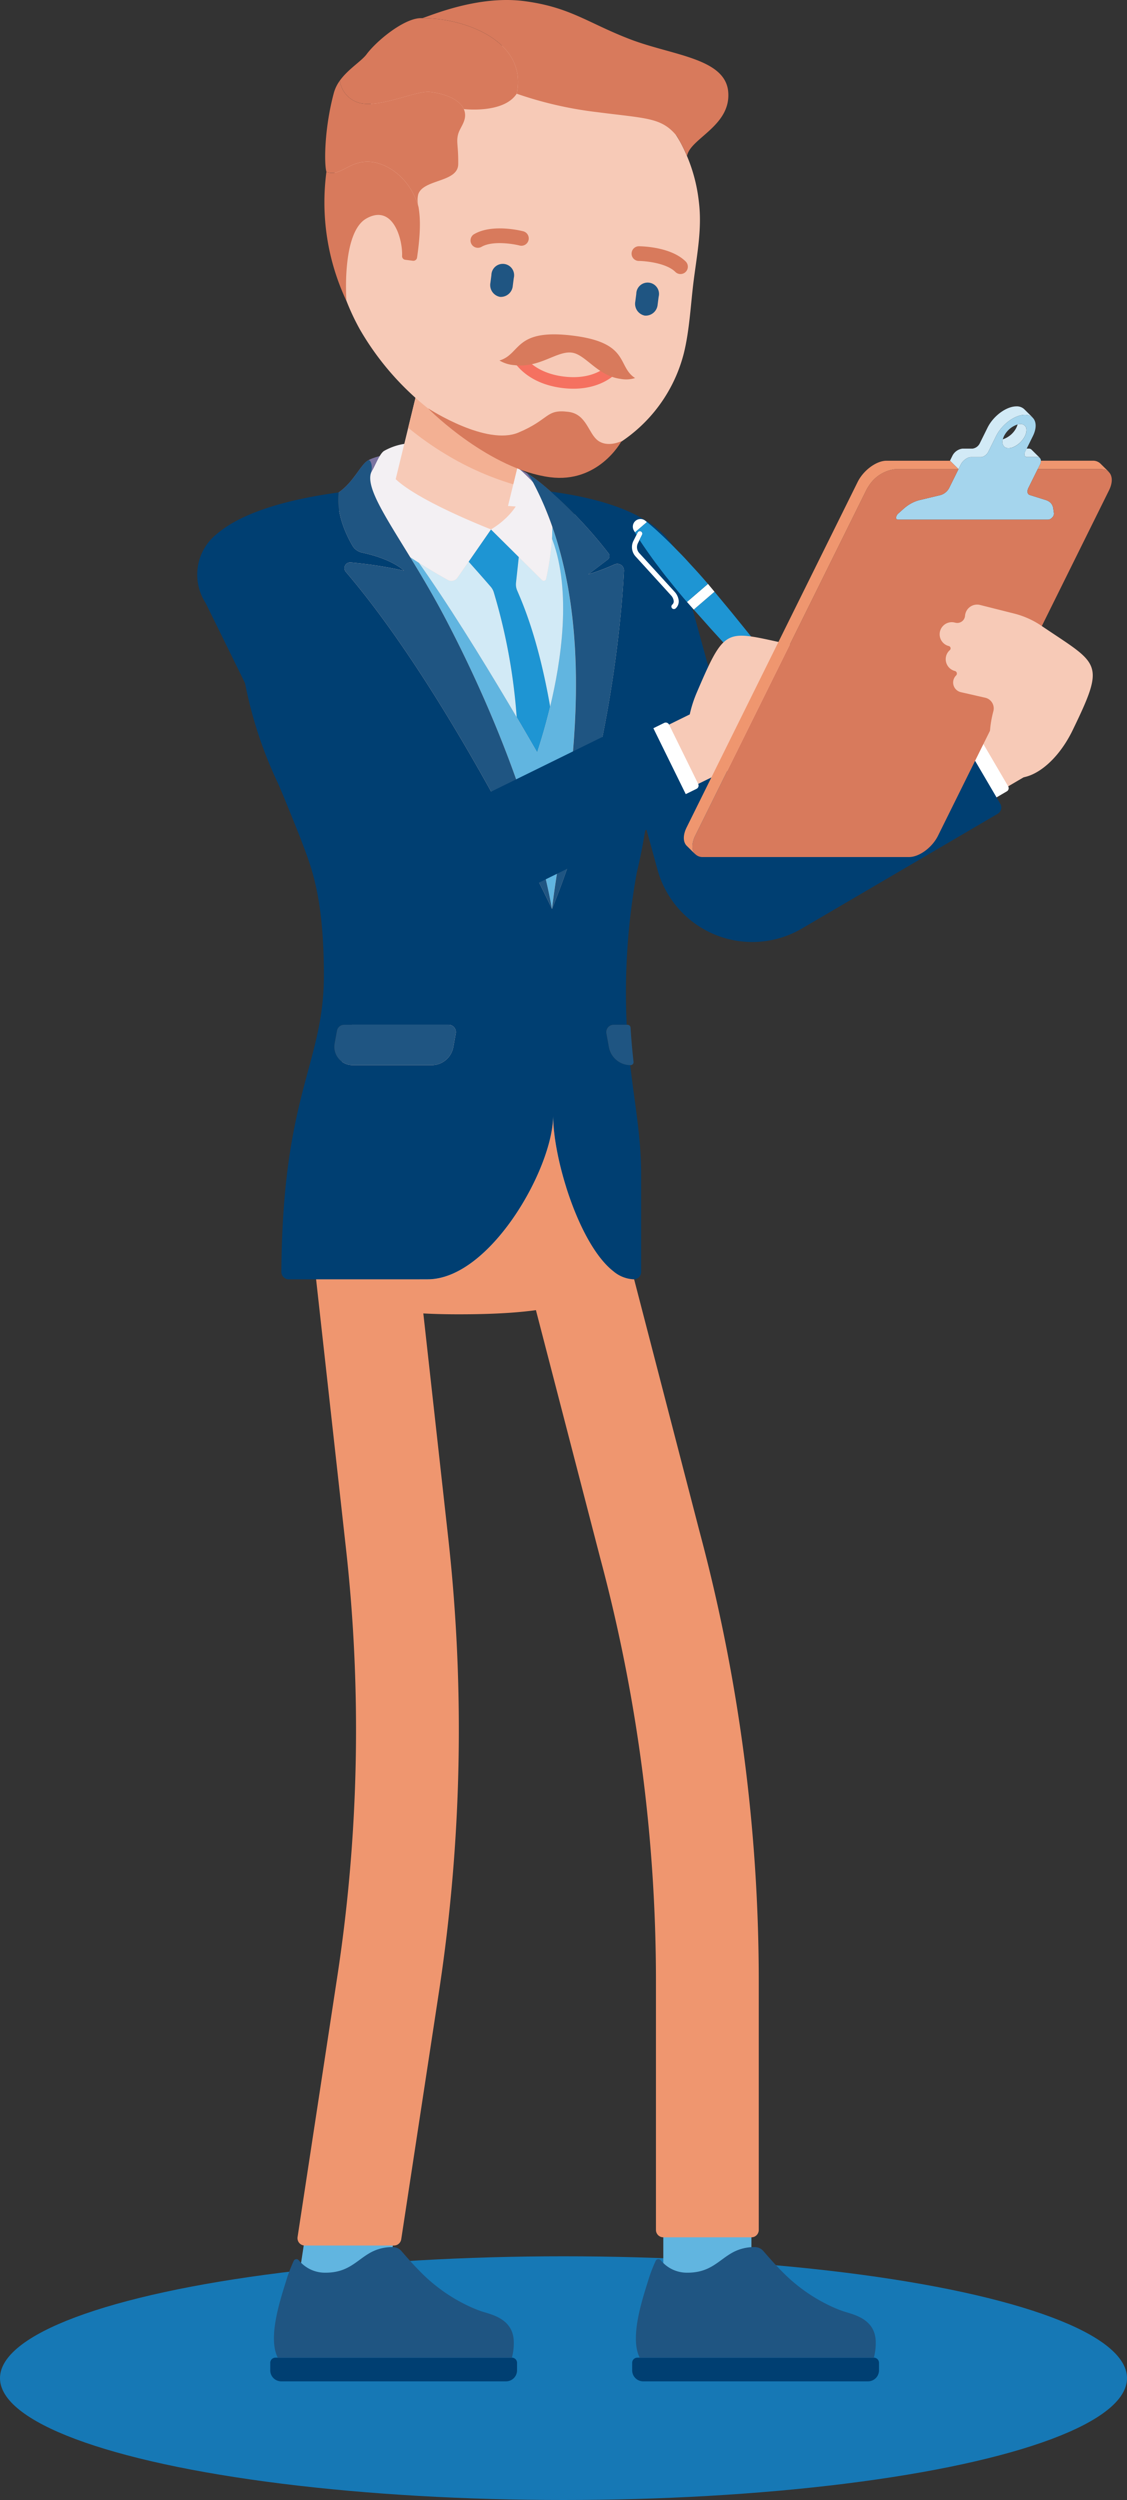 <svg xmlns="http://www.w3.org/2000/svg" width="185" height="410.331" viewBox="0 0 185 410.331">
  <rect x="0" y="0" width="185" height="410.331" fill="#333333" stroke="none"/>
  <g id="Groupe_1999" data-name="Groupe 1999" transform="translate(-172.529 -1065.388)">
    <ellipse id="Ellipse_130" data-name="Ellipse 130" cx="92.5" cy="20" rx="92.5" ry="20" transform="translate(172.529 1435.718)" fill="#1678b5"/>
    <g id="Groupe_1998" data-name="Groupe 1998">
      <g id="Groupe_1971" data-name="Groupe 1971">
        <g id="Groupe_1970" data-name="Groupe 1970">
          <path id="Tracé_1124" data-name="Tracé 1124" d="M345.968,1183.513a5.425,5.425,0,0,0-7.423-1.937l-41.39,24.253a2.259,2.259,0,0,1-3.322-1.35l-12.715-46.259a5.424,5.424,0,1,0-10.46,2.875l12.714,46.257a13.109,13.109,0,0,0,19.268,7.837l41.39-24.254A5.424,5.424,0,0,0,345.968,1183.513Z" fill="#f7cab7"/>
        </g>
        <path id="Tracé_1125" data-name="Tracé 1125" d="M303.249,1216.229a14.3,14.3,0,0,1-19.6-5.141,14.211,14.211,0,0,1-1.442-3.416L269.5,1161.415a6.629,6.629,0,1,1,12.784-3.515L295,1204.164a.978.978,0,0,0,.1.246,1.063,1.063,0,0,0,.512.446,1.082,1.082,0,0,0,.934-.067l26.672-15.629a.6.6,0,0,1,.824.216l6.094,10.4a.6.6,0,0,1-.215.825Z" fill="#e9e3e8"/>
        <path id="Tracé_1126" data-name="Tracé 1126" d="M324.037,1189.372l6.094,10.4,7.675-4.5a.6.6,0,0,0,.215-.825l-5.484-9.36a.6.6,0,0,0-.825-.215Z" fill="#fff"/>
        <path id="Tracé_1127" data-name="Tracé 1127" d="M304.163,1217.789A16.111,16.111,0,0,1,282.092,1212a16.019,16.019,0,0,1-1.626-3.851l-12.636-45.974a8.644,8.644,0,0,1,4.5-10.171,8.438,8.438,0,0,1,11.7,5.415l12.454,45.312,31.281-18.329a1.2,1.2,0,0,1,1.649.43l7.313,12.48a1.205,1.205,0,0,1-.431,1.649Z" fill="#003f72"/>
      </g>
      <path id="Tracé_1128" data-name="Tracé 1128" d="M241.673,1139.619c14.05.339,17.039,2.779,21.259,6.456,2.994,2.61-6.267,9.531-15.986,9.465-9.359-.063-19.143-7.021-18.818-9.33,2.5-1.744,3.58-4.566,4.831-5.267C234.653,1139.993,238.325,1139.539,241.673,1139.619Z" fill="#7b73a0"/>
      <path id="Tracé_1129" data-name="Tracé 1129" d="M241.014,1138.136c9.74,0,15.067,2.915,16.982,4.421a35.054,35.054,0,0,1,3.793,4.021,4.3,4.3,0,0,1,1,1.743c.64,2.378-5,4.8-13.278,4.71-7.864-.084-18.341-2.551-19.218-5.08a1.192,1.192,0,0,1,.372-1.253c3.022-2.758,3.668-6.393,4.872-7.279A9.935,9.935,0,0,1,241.014,1138.136Z" fill="#f3f0f3"/>
      <g id="Groupe_1973" data-name="Groupe 1973">
        <path id="Tracé_1130" data-name="Tracé 1130" d="M239.053,1147.223a7.232,7.232,0,1,0,8.1-6.244A7.231,7.231,0,0,0,239.053,1147.223Z" fill="#ffa898"/>
        <g id="Groupe_1972" data-name="Groupe 1972">
          <path id="Tracé_1131" data-name="Tracé 1131" d="M245.1,1164.092a9.482,9.482,0,0,0,8.765-7.228l8.265-33.914a9.478,9.478,0,1,0-18.417-4.488l-8.265,33.914a9.483,9.483,0,0,0,9.652,11.716Z" fill="#f7cab7"/>
        </g>
        <path id="Tracé_1132" data-name="Tracé 1132" d="M239.539,1135.594l4.175-17.132a9.478,9.478,0,1,1,18.417,4.488l-5.345,21.928a47.511,47.511,0,0,1-10.956-4.851A50.662,50.662,0,0,1,239.539,1135.594Z" fill="#f3b093"/>
      </g>
      <g id="Groupe_1976" data-name="Groupe 1976">
        <g id="Groupe_1974" data-name="Groupe 1974">
          <path id="Tracé_1133" data-name="Tracé 1133" d="M260.562,1073.161a33.2,33.2,0,0,1,7.213,1.772,31.075,31.075,0,0,1,16.394,13.714,26.689,26.689,0,0,1,3.078,9.845c.54,4.323-.272,8.485-.83,12.805-.513,3.962-.672,8.142-1.623,12.031a24.792,24.792,0,0,1-13.32,16.281c-7.726,3.676-16.724.379-23.613-3.69a45.854,45.854,0,0,1-16.241-16.434,38.3,38.3,0,0,1-4.6-22.888c.027-.243.056-.487.088-.729C229,1081.182,243.982,1071.016,260.562,1073.161Z" fill="#f7cab7"/>
          <path id="Tracé_1134" data-name="Tracé 1134" d="M234.755,1100.828a3.592,3.592,0,0,1,4.094,3.8c.044,3.173-1.942,3.141-1.92,5.986.015,1.761.635,2.474.659,4.21.022,1.569-.591,3.34-2.063,3.507-2.417.274-4.917-4.118-5.3-8.135C229.832,1106.079,230.975,1101.256,234.755,1100.828Z" fill="#f7cab7"/>
          <path id="Tracé_1135" data-name="Tracé 1135" d="M257.11,1123.075a.95.95,0,0,1,1.268.435c.014.03,1.531,3.013,6.618,3.671,5.013.649,7.239-1.756,7.341-1.87a.948.948,0,0,1,1.431,1.244c-.117.135-2.925,3.295-9.015,2.507s-8-4.558-8.078-4.719A.949.949,0,0,1,257.11,1123.075Z" fill="#f57160"/>
          <path id="Tracé_1136" data-name="Tracé 1136" d="M250.372,1103.812c2.933-1.7,7.533-.594,8.048-.463a1.205,1.205,0,0,1-.6,2.336c-1.135-.289-4.466-.815-6.245.214a1.205,1.205,0,0,1-1.207-2.087Z" fill="#d87a5c"/>
          <path id="Tracé_1137" data-name="Tracé 1137" d="M277.4,1108.218a1.193,1.193,0,0,1-1.194-1.216,1.205,1.205,0,0,1,1.214-1.195c.531.005,5.259.107,7.665,2.5a1.206,1.206,0,0,1-1.005,2.051,1.193,1.193,0,0,1-.693-.34C281.938,1108.574,278.576,1108.231,277.4,1108.218Z" fill="#d87a5c"/>
          <path id="Tracé_1138" data-name="Tracé 1138" d="M280.649,1114.086l-.166,1.285a1.972,1.972,0,0,1-2.1,1.82h0a1.973,1.973,0,0,1-1.57-2.3l.166-1.285a1.864,1.864,0,1,1,3.673.475Z" fill="#1f5582"/>
          <path id="Tracé_1139" data-name="Tracé 1139" d="M254.6,1114.115h0a1.974,1.974,0,0,1-1.57-2.3l.166-1.284a1.864,1.864,0,1,1,3.674.474l-.166,1.286A1.973,1.973,0,0,1,254.6,1114.115Z" fill="#1f5582"/>
        </g>
        <g id="Groupe_1975" data-name="Groupe 1975">
          <path id="Tracé_1140" data-name="Tracé 1140" d="M233.613,1091.978c-3.686-.477-5.141,2.55-7.5,1.612-.387-1.316-.359-7.087,1.22-12.958a6.237,6.237,0,0,1,.987-2.017,4.377,4.377,0,0,0,3.879,3.786c3.341.432,8.863-2.2,10.955-1.926s4.7,1.039,5.51,2.815c.735,1.754-.629,2.906-.946,4.182s.067,1.832.029,4.865-5.786,2.422-6.573,4.979a4.135,4.135,0,0,0,.058,2.037C239.859,1094.619,236.259,1092.32,233.613,1091.978Z" fill="#d87a5c"/>
          <path id="Tracé_1141" data-name="Tracé 1141" d="M241.3,1068.381a3.307,3.307,0,0,1,.551-.014c1.422-.424,9.132-3.78,16.7-2.8s10.473,3.6,17.42,6.267,15.654,3.088,16.1,8.666-6.268,7.614-6.762,10.49a26.131,26.131,0,0,0-1.689-3.289c-2.5-3.034-4.873-2.848-13.01-3.9a62.687,62.687,0,0,1-13.263-3.032C259.262,1071.753,247.913,1068.1,241.3,1068.381Z" fill="#d87a5c"/>
          <path id="Tracé_1142" data-name="Tracé 1142" d="M243.153,1080.475c-2.092-.27-7.614,2.358-10.955,1.926a4.377,4.377,0,0,1-3.879-3.786c1.361-1.894,3.532-3.171,4.392-4.327,1.548-2.082,5.756-5.612,8.587-5.907,6.615-.279,17.964,3.372,16.047,12.386-2.151,3.317-8.682,2.523-8.682,2.523C247.855,1081.514,245.245,1080.746,243.153,1080.475Z" fill="#d87a5c"/>
          <path id="Tracé_1143" data-name="Tracé 1143" d="M240.99,1107.669a.613.613,0,0,1-.677.52l-1.259-.163a.59.59,0,0,1-.522-.6c.125-2.763-1.5-8.636-5.865-6.172-4.119,2.325-3.268,13.532-3.268,13.532a38.025,38.025,0,0,1-3.287-21.191c2.36.938,3.815-2.089,7.5-1.612,2.646.342,6.246,2.641,7.618,7.375C241.442,1100.667,241.7,1102.833,240.99,1107.669Z" fill="#d87a5c"/>
        </g>
        <path id="Tracé_1144" data-name="Tracé 1144" d="M257.627,1136.388c5.193-2.185,4.453-3.885,8.23-3.4,2.989.386,3.244,3.58,4.857,4.736,1.545,1.112,3.638.155,3.831.07-.119.265-3.887,6.936-11.716,5.923-9.827-1.271-19.605-10.8-20.037-11.319C243.241,1132.691,252.4,1138.568,257.627,1136.388Z" fill="#d87a5c"/>
        <path id="Tracé_1145" data-name="Tracé 1145" d="M266.744,1120.5c9.2,1.19,7.063,5.024,10.036,6.938a4.83,4.83,0,0,1-2.378.136c-3.831-.5-5.726-4.014-8.016-4.31-2.451-.317-5.34,2.582-9.44,2.052a5.466,5.466,0,0,1-2.428-.758C258.1,1123.494,256.9,1119.228,266.744,1120.5Z" fill="#d87a5c"/>
      </g>
      <g id="Groupe_1977" data-name="Groupe 1977">
        <circle id="Ellipse_131" data-name="Ellipse 131" cx="7.232" cy="7.232" r="7.232" transform="translate(258.94 1261.453)" fill="#ffa898"/>
        <circle id="Ellipse_132" data-name="Ellipse 132" cx="7.232" cy="7.232" r="7.232" transform="translate(224.873 1261.453)" fill="#ffa898"/>
        <path id="Tracé_1146" data-name="Tracé 1146" d="M270.522,1159.658a5.424,5.424,0,1,0,5.424-5.424A5.424,5.424,0,0,0,270.522,1159.658Z" fill="#ffa898"/>
        <path id="Tracé_1147" data-name="Tracé 1147" d="M207.948,1159.658a5.424,5.424,0,1,0,5.424-5.424A5.424,5.424,0,0,0,207.948,1159.658Z" fill="#ffa898"/>
        <path id="Tracé_1148" data-name="Tracé 1148" d="M210.011,1155.38c6.988-6.118,26.275-7.327,35.13-7.217,9.556-.1,30.936.48,35.578,8.9l.011.023a3.949,3.949,0,0,1,.527,1.506h0a5.342,5.342,0,0,1-1.014,4.415,15.739,15.739,0,0,0-3.312,10.567c.522,9.47-.12,23.089-2.743,34.133a91.359,91.359,0,0,0-.692,39.133,30.645,30.645,0,0,1,.6,5.966h0c0,1.668,0,3.3-.031,4.891-.025,15.948,1.168,22.2-26.189,22.2h-.027c-20.727,0-23.925-4.193-24.1-20.544-.185-7.162,1.658-12.034,3.707-16.683a42.516,42.516,0,0,0-.217-34.748c-2.488-5.467-4.409-10.951-6.329-15.214-2.116-4.7-4.858-11.715-5.707-18.8a15.761,15.761,0,0,0-5.414-10.111,5.363,5.363,0,0,1-1.77-5.207A5.739,5.739,0,0,1,210.011,1155.38Z" fill="#f7cab7"/>
      </g>
      <g id="Groupe_1980" data-name="Groupe 1980">
        <g id="Groupe_1978" data-name="Groupe 1978">
          <path id="Tracé_1149" data-name="Tracé 1149" d="M266.177,1261.445a7.236,7.236,0,0,1,6.981,5.362l13.042,50.288a284.027,284.027,0,0,1,9.676,73.494v50.392a7.232,7.232,0,1,1-14.464,0v-50.392a269.565,269.565,0,0,0-9.183-69.751l-13.042-50.287a7.238,7.238,0,0,1,6.99-9.106Z" fill="#61b5e0"/>
        </g>
        <g id="Groupe_1979" data-name="Groupe 1979">
          <path id="Tracé_1150" data-name="Tracé 1150" d="M277.151,1452.358h38.823a.843.843,0,0,1,.844.843v1.236a1.809,1.809,0,0,1-1.808,1.808h-36.9a1.809,1.809,0,0,1-1.808-1.808V1453.2A.843.843,0,0,1,277.151,1452.358Z" fill="#003f72"/>
          <path id="Tracé_1151" data-name="Tracé 1151" d="M316.286,1449.871c0-3.525-2.968-4.416-4.741-4.949-.306-.092-.592-.178-.841-.269q-.494-.18-.98-.383h0a27.4,27.4,0,0,1-8.9-6.137c-1.08-1.09-2.015-2.16-2.919-3.2l-.067-.076a1.854,1.854,0,0,0-1.373-.647h-.044a7.327,7.327,0,0,0-4.036,1.12c-2.044,1.244-3.436,3.079-6.989,3.079a5.526,5.526,0,0,1-3.983-1.581h0a6.374,6.374,0,0,1-.436-.466.489.489,0,0,0-.819.108,24.66,24.66,0,0,0-1.191,3.11l-.183.589c-1.011,3.227-2.842,9.074-1.246,12.184h38.436a9.2,9.2,0,0,0,.312-2.441h0Z" fill="#1f5582"/>
        </g>
        <path id="Tracé_1152" data-name="Tracé 1152" d="M280.206,1390.589a268.294,268.294,0,0,0-9.142-69.443l-13.041-50.283a8.437,8.437,0,1,1,16.3-4.367l13.042,50.287a285.236,285.236,0,0,1,9.717,73.806V1431.4a1.2,1.2,0,0,1-1.2,1.2H281.412a1.206,1.206,0,0,1-1.206-1.2Z" fill="#ef966f"/>
      </g>
      <g id="Groupe_1983" data-name="Groupe 1983">
        <g id="Groupe_1981" data-name="Groupe 1981">
          <path id="Tracé_1153" data-name="Tracé 1153" d="M228.664,1448.044a7.233,7.233,0,0,0,7.14-6.143l7.6-49.815a284.178,284.178,0,0,0,1.513-74.114l-5.558-50.084a7.233,7.233,0,0,0-14.377,1.6l5.557,50.084a269.676,269.676,0,0,1-1.434,70.339l-7.6,49.815a7.232,7.232,0,0,0,6.059,8.24A7.355,7.355,0,0,0,228.664,1448.044Z" fill="#61b5e0"/>
        </g>
        <g id="Groupe_1982" data-name="Groupe 1982">
          <path id="Tracé_1154" data-name="Tracé 1154" d="M217.735,1452.358h38.824a.842.842,0,0,1,.843.843v1.236a1.808,1.808,0,0,1-1.808,1.808H218.7a1.808,1.808,0,0,1-1.808-1.808V1453.2A.842.842,0,0,1,217.735,1452.358Z" fill="#003f72"/>
          <path id="Tracé_1155" data-name="Tracé 1155" d="M256.87,1449.871c0-3.525-2.967-4.416-4.74-4.949-.307-.092-.593-.178-.842-.269q-.492-.18-.979-.383h0a27.409,27.409,0,0,1-8.9-6.137c-1.08-1.09-2.014-2.16-2.918-3.2l-.067-.076a1.855,1.855,0,0,0-1.374-.647h-.043a7.333,7.333,0,0,0-4.037,1.12c-2.044,1.244-3.435,3.079-6.988,3.079a5.529,5.529,0,0,1-3.984-1.581h0q-.229-.224-.435-.466a.489.489,0,0,0-.819.108,24.357,24.357,0,0,0-1.191,3.11l-.184.589c-1.01,3.227-2.841,9.074-1.245,12.184h38.436a9.232,9.232,0,0,0,.311-2.441h0Z" fill="#1f5582"/>
        </g>
        <path id="Tracé_1156" data-name="Tracé 1156" d="M227.909,1389.724a268.445,268.445,0,0,0,1.428-70.024l-5.557-50.084a8.448,8.448,0,0,1,7.456-9.317,8.76,8.76,0,0,1,.938-.052,8.425,8.425,0,0,1,8.379,7.508l5.558,50.084a285.4,285.4,0,0,1-1.519,74.428l-6.2,40.66a1.206,1.206,0,0,1-1.192,1.024H222.568a1.206,1.206,0,0,1-1.192-1.387Z" fill="#ef966f"/>
      </g>
      <g id="Groupe_1985" data-name="Groupe 1985">
        <path id="Tracé_1157" data-name="Tracé 1157" d="M245.493,1148.927q-.36-.175-.721-.355C245.012,1148.692,245.253,1148.81,245.493,1148.927Z" fill="#e9e6ec"/>
        <path id="Tracé_1158" data-name="Tracé 1158" d="M247.485,1149.867c-.584-.268-1.186-.551-1.8-.846C246.3,1149.316,246.9,1149.6,247.485,1149.867Z" fill="#e9e6ec"/>
        <path id="Tracé_1159" data-name="Tracé 1159" d="M249.22,1150.645q-.347-.152-.709-.314Z" fill="#e9e6ec"/>
        <path id="Tracé_1160" data-name="Tracé 1160" d="M248.348,1150.258c-.244-.109-.491-.221-.743-.336Q247.983,1150.094,248.348,1150.258Z" fill="#e9e6ec"/>
        <path id="Tracé_1161" data-name="Tracé 1161" d="M251.466,1151.6l-.584-.244C251.087,1151.446,251.284,1151.529,251.466,1151.6Z" fill="#e9e6ec"/>
        <path id="Tracé_1162" data-name="Tracé 1162" d="M253.619,1151.969c-.059.039-.114.075-.164.106Z" fill="#e9e6ec"/>
        <path id="Tracé_1163" data-name="Tracé 1163" d="M250.794,1151.323c-.449-.19-.945-.4-1.479-.636C249.848,1150.92,250.345,1151.133,250.794,1151.323Z" fill="#e9e6ec"/>
        <path id="Tracé_1164" data-name="Tracé 1164" d="M251.487,1151.613c1.01.419,1.636.663,1.636.663h0S252.49,1152.029,251.487,1151.613Z" fill="#e9e6ec"/>
        <path id="Tracé_1165" data-name="Tracé 1165" d="M244.549,1148.461q-.4-.2-.795-.405Q244.15,1148.261,244.549,1148.461Z" fill="#e9e6ec"/>
        <path id="Tracé_1166" data-name="Tracé 1166" d="M242.584,1147.436c-.237-.129-.472-.258-.7-.389C242.112,1147.178,242.347,1147.307,242.584,1147.436Z" fill="#e9e6ec"/>
        <path id="Tracé_1167" data-name="Tracé 1167" d="M243.643,1148c-.3-.157-.6-.317-.9-.477C243.04,1147.683,243.34,1147.843,243.643,1148Z" fill="#e9e6ec"/>
        <path id="Tracé_1168" data-name="Tracé 1168" d="M257.141,1148.573c-.058.086-.115.171-.175.254C257.025,1148.744,257.084,1148.659,257.141,1148.573Z" fill="#e9e6ec"/>
        <path id="Tracé_1169" data-name="Tracé 1169" d="M256.767,1149.1c-.063.082-.125.163-.189.241C256.642,1149.259,256.7,1149.178,256.767,1149.1Z" fill="#e9e6ec"/>
        <path id="Tracé_1170" data-name="Tracé 1170" d="M257.779,1147.424c-.041.091-.087.179-.131.268C257.692,1147.6,257.738,1147.515,257.779,1147.424Z" fill="#e9e6ec"/>
        <path id="Tracé_1171" data-name="Tracé 1171" d="M261.691,1160.7a.394.394,0,0,0,.48-.3l.005-.023-.005.023A.394.394,0,0,1,261.691,1160.7Z" fill="#e9e6ec"/>
        <path id="Tracé_1172" data-name="Tracé 1172" d="M257.481,1148.015c-.05.09-.1.178-.156.266C257.378,1148.193,257.431,1148.1,257.481,1148.015Z" fill="#e9e6ec"/>
        <path id="Tracé_1173" data-name="Tracé 1173" d="M255.756,1150.243c.067-.066.134-.138.2-.207C255.89,1150.1,255.823,1150.176,255.756,1150.243Z" fill="#e9e6ec"/>
        <path id="Tracé_1174" data-name="Tracé 1174" d="M253.123,1152.276s.109-.062.29-.175c-.176.11-.286.173-.288.174Z" fill="#e9e6ec"/>
        <path id="Tracé_1175" data-name="Tracé 1175" d="M256.369,1149.584c-.065.076-.13.152-.2.225C256.239,1149.736,256.3,1149.66,256.369,1149.584Z" fill="#e9e6ec"/>
        <path id="Tracé_1176" data-name="Tracé 1176" d="M254.569,1151.287c-.076.059-.146.112-.218.166Z" fill="#e9e6ec"/>
        <path id="Tracé_1177" data-name="Tracé 1177" d="M254.21,1151.558c-.072.053-.138.1-.205.147C254.071,1151.659,254.139,1151.61,254.21,1151.558Z" fill="#e9e6ec"/>
        <path id="Tracé_1178" data-name="Tracé 1178" d="M253.891,1151.785c-.067.047-.128.089-.188.128C253.762,1151.874,253.825,1151.831,253.891,1151.785Z" fill="#e9e6ec"/>
        <path id="Tracé_1179" data-name="Tracé 1179" d="M254.958,1150.971c-.079.066-.154.126-.23.187C254.8,1151.1,254.879,1151.037,254.958,1150.971Z" fill="#e9e6ec"/>
        <path id="Tracé_1180" data-name="Tracé 1180" d="M255.538,1150.451c-.139.131-.276.256-.413.374C255.262,1150.707,255.4,1150.582,255.538,1150.451Z" fill="#e9e6ec"/>
        <path id="Tracé_1181" data-name="Tracé 1181" d="M262.689,1157.646c-.016.1-.032.2-.048.3Q262.665,1157.8,262.689,1157.646Z" fill="#e9e6ec"/>
        <path id="Tracé_1182" data-name="Tracé 1182" d="M245.156,1160.067l-.522-.3Z" fill="#e9e6ec"/>
        <path id="Tracé_1183" data-name="Tracé 1183" d="M247.618,1160.2a1.2,1.2,0,0,1-1.149.509,1.2,1.2,0,0,0,1.149-.509l1.828-2.632h0Z" fill="#e9e6ec"/>
        <path id="Tracé_1184" data-name="Tracé 1184" d="M244.3,1159.573c-.189-.11-.383-.224-.585-.344C243.92,1159.348,244.116,1159.464,244.3,1159.573Z" fill="#e9e6ec"/>
        <path id="Tracé_1185" data-name="Tracé 1185" d="M263.033,1155.018l-.018.169Z" fill="#e9e6ec"/>
        <path id="Tracé_1186" data-name="Tracé 1186" d="M243.365,1159.019l-.7-.423Z" fill="#e9e6ec"/>
        <path id="Tracé_1187" data-name="Tracé 1187" d="M246.044,1160.57c-.187-.1-.4-.226-.635-.358Z" fill="#e9e6ec"/>
        <path id="Tracé_1188" data-name="Tracé 1188" d="M242.341,1158.4q-.519-.318-1.065-.662Q241.822,1158.08,242.341,1158.4Z" fill="#e9e6ec"/>
        <path id="Tracé_1189" data-name="Tracé 1189" d="M262.815,1156.81c-.015.106-.03.207-.045.31C262.785,1157.018,262.8,1156.915,262.815,1156.81Z" fill="#e9e6ec"/>
        <path id="Tracé_1190" data-name="Tracé 1190" d="M262.56,1158.414c-.017.1-.033.188-.049.279C262.527,1158.6,262.544,1158.508,262.56,1158.414Z" fill="#e9e6ec"/>
        <path id="Tracé_1191" data-name="Tracé 1191" d="M262.932,1155.932c-.013.1-.026.195-.038.293C262.906,1156.127,262.919,1156.031,262.932,1155.932Z" fill="#e9e6ec"/>
        <path id="Tracé_1192" data-name="Tracé 1192" d="M262.307,1159.752c-.013.06-.025.125-.037.182C262.281,1159.878,262.3,1159.812,262.307,1159.752Z" fill="#e9e6ec"/>
        <path id="Tracé_1193" data-name="Tracé 1193" d="M262.43,1159.127c-.015.077-.029.155-.044.228C262.4,1159.282,262.415,1159.2,262.43,1159.127Z" fill="#e9e6ec"/>
        <path id="Tracé_1194" data-name="Tracé 1194" d="M263.219,1154.008c-.028-.074-.059-.151-.088-.226-.006.1-.01.2-.017.292q-.035.477-.081.944l-.018.169c-.026.251-.054.5-.083.745-.013.1-.026.195-.038.293-.026.2-.051.394-.079.585-.015.106-.03.207-.045.31-.027.179-.053.355-.081.526-.016.1-.032.2-.048.3-.027.162-.054.318-.081.471-.016.1-.033.188-.049.279-.028.152-.055.294-.081.434-.015.077-.029.155-.044.228-.027.141-.053.27-.079.4-.013.06-.025.125-.037.182-.034.163-.066.311-.094.443l-.005.023a.4.4,0,0,1-.669.19l-3.817-3.788-.171,1.6-.282,2.643a2.53,2.53,0,0,0,.2,1.283c1.041,2.4,3.5,8.141,5.407,19.035C264.621,1173.93,266.382,1162.582,263.219,1154.008Z" fill="#d2eaf6"/>
        <path id="Tracé_1195" data-name="Tracé 1195" d="M253.607,1162.69a2.54,2.54,0,0,0-.532-1c-.493-.571-1.457-1.68-2.8-3.19q-.392-.439-.827-.924l-1.828,2.632a1.2,1.2,0,0,1-1.149.509,1.174,1.174,0,0,1-.425-.142c-.187-.1-.4-.226-.635-.358l-.253-.145-.522-.3-.33-.193c-.189-.11-.383-.224-.585-.344l-.354-.21-.7-.423-.324-.2q-.519-.318-1.065-.662l-.007,0q.791,1.113,1.6,2.291c5.161,7.523,10.743,16.747,14.473,23.078A94.761,94.761,0,0,0,253.607,1162.69Z" fill="#d2eaf6"/>
        <path id="Tracé_1196" data-name="Tracé 1196" d="M257.232,1161.045a2.536,2.536,0,0,0,.2,1.284c1.041,2.4,3.5,8.14,5.407,19.034-.947,3.942-1.9,6.785-2.128,7.525-.755-1.313-1.925-3.336-3.368-5.786a94.761,94.761,0,0,0-3.733-20.412,2.54,2.54,0,0,0-.532-1c-.493-.571-1.457-1.68-2.8-3.19q-.39-.439-.826-.924h0l3.677-5.3,4.562,4.526-.171,1.6Z" fill="#1e95d3"/>
        <path id="Tracé_1197" data-name="Tracé 1197" d="M253.123,1152.276h0Z" fill="#c45772"/>
        <path id="Tracé_1198" data-name="Tracé 1198" d="M253.123,1152.276h0Z" fill="#d9ced6"/>
        <path id="Tracé_1199" data-name="Tracé 1199" d="M263.334,1248.478c0,7.258,4.31,21.226,9.883,25.568a9.9,9.9,0,0,1-1.531,1.992c-3.593,3.6-10.492,5.069-23.834,5.07h-.008c-12.094,0-18.5-1.515-21.838-5.736h16.722C252.973,1275.372,263.334,1257.141,263.334,1248.478Z" fill="#ef966f"/>
        <path id="Tracé_1200" data-name="Tracé 1200" d="M245.515,1166.664c-.368-.7-.738-1.382-1.108-2.055-.12-.217-.239-.428-.358-.643q-.382-.687-.763-1.354c-.13-.228-.259-.453-.388-.677-.258-.448-.514-.886-.769-1.32-.108-.183-.216-.368-.323-.548-.354-.6-.7-1.183-1.049-1.753l-.057-.094q-.435-.717-.857-1.406c.484.317.961.626,1.426.919q.791,1.113,1.6,2.291c5.161,7.523,10.743,16.747,14.473,23.078,1.443,2.45,2.613,4.473,3.368,5.786.228-.74,1.181-3.583,2.128-7.525,1.785-7.433,3.546-18.781.383-27.355-.028-.074-.059-.151-.088-.226.041-.637.061-1.278.057-1.91.039.113.081.224.119.336q.2.594.394,1.192t.374,1.217q.177.6.342,1.205t.326,1.233q.153.606.293,1.216c.1.415.191.831.279,1.249s.168.812.247,1.22.16.838.234,1.258.139.821.2,1.232.132.841.192,1.262.111.822.163,1.234.106.845.152,1.268.086.821.125,1.231c.041.425.081.85.115,1.276q.049.614.089,1.227c.029.424.058.849.081,1.272s.039.817.056,1.225c.018.424.035.848.048,1.271.012.406.019.812.026,1.217.007.421.015.841.017,1.261s0,.812,0,1.218,0,.829-.01,1.241-.017.805-.027,1.206-.02.827-.035,1.238c-.014.4-.032.789-.049,1.183s-.036.818-.058,1.224-.046.785-.07,1.177-.049.8-.076,1.195-.059.782-.089,1.172-.06.777-.093,1.161-.07.771-.105,1.155-.07.763-.108,1.139-.077.75-.117,1.123-.078.75-.12,1.119-.084.73-.127,1.094-.086.732-.13,1.092-.091.72-.137,1.079-.089.7-.135,1.043-.1.706-.144,1.058c-.046.336-.092.677-.139,1.008s-.094.659-.142.988-.1.676-.145,1.006-.1.659-.148.987l-.138.918c-.055.36-.109.709-.163,1.06-.041.261-.081.529-.121.784-.067.43-.132.846-.2,1.26s-.13.834-.193,1.239c-.043.281-.088.569-.13.842-.046.3-.089.585-.133.874-.035.229-.072.467-.105.689-.044.3-.084.577-.125.862-.028.2-.059.4-.086.593-.047.338-.089.655-.131.974-.016.121-.034.251-.049.369-.055.43-.1.842-.146,1.233C260.356,1199.586,253.727,1182.259,245.515,1166.664Z" fill="#61b5e0"/>
        <g id="Groupe_1984" data-name="Groupe 1984">
          <path id="Tracé_1201" data-name="Tracé 1201" d="M205.148,1157.676a8.458,8.458,0,0,1,2.948-4.624c4.452-3.845,12.563-5.822,20.032-6.84-.488,3.473,1.295,7.091,2.263,8.749a2.4,2.4,0,0,0,1.581,1.127c5.106,1.1,6.868,2.968,6.868,2.968a69.155,69.155,0,0,0-8.725-1.356.945.945,0,0,0-.82,1.55c17.169,20.052,33.848,55.327,33.848,55.327,9.5-23.47,11.447-48.4,11.82-55.494a1.1,1.1,0,0,0-1.57-1.049,37.493,37.493,0,0,1-4.3,1.624l3.2-2.433a.709.709,0,0,0,.14-1,73.4,73.4,0,0,0-9.505-10.153c10.889,1.469,17.742,4.665,20.443,9.566a7.149,7.149,0,0,1,.87,2.545,7.83,7.83,0,0,1-.79,5.364,8.228,8.228,0,0,1-.84,1.31,12.71,12.71,0,0,0-2.679,8.543c.5,9.127.018,23.2-2.87,35.21l-.008.039a109.946,109.946,0,0,0-1.65,24.933h-2.15a1.206,1.206,0,0,0-1.186,1.421l.407,2.24a3.613,3.613,0,0,0,3.505,2.964c.743,6.449,1.793,11.8,1.793,17.884v16.072a1.206,1.206,0,0,1-1.205,1.2,5.508,5.508,0,0,1-3.355-1.326c-5.573-4.342-9.883-18.31-9.883-25.568,0,8.663-10.361,26.894-20.606,26.894h-22.8a1.213,1.213,0,0,1-1.207-1.219c.183-29.345,6.977-34.136,6.977-48.653,0-13.673-2.335-18.381-3.865-22.582h0c-.349-.865-2.821-7.072-3.675-8.968a68.908,68.908,0,0,1-5.952-19.687,13.074,13.074,0,0,0-4.471-8.253,8.394,8.394,0,0,1-1.921-2.457A8.625,8.625,0,0,1,205.148,1157.676Zm41.014,75.91H229.025a1.205,1.205,0,0,0-1.185.99l-.38,2.088a3.014,3.014,0,0,0,2.965,3.552h12.958a3.617,3.617,0,0,0,3.558-2.969l.407-2.239A1.206,1.206,0,0,0,246.162,1233.586Z" fill="#003f72"/>
        </g>
        <path id="Tracé_1202" data-name="Tracé 1202" d="M266.507,1166.994c-.046-.423-.1-.846-.152-1.268C266.408,1166.148,266.461,1166.571,266.507,1166.994Z" fill="#5e4f7d"/>
        <path id="Tracé_1203" data-name="Tracé 1203" d="M265.8,1162c-.074-.42-.153-.839-.234-1.258C265.643,1161.159,265.722,1161.578,265.8,1162Z" fill="#5e4f7d"/>
        <path id="Tracé_1204" data-name="Tracé 1204" d="M266.192,1164.492c-.06-.421-.125-.842-.192-1.262C266.067,1163.65,266.132,1164.07,266.192,1164.492Z" fill="#5e4f7d"/>
        <path id="Tracé_1205" data-name="Tracé 1205" d="M267.064,1176.974c0-.42-.01-.84-.017-1.261C267.054,1176.134,267.062,1176.554,267.064,1176.974Z" fill="#5e4f7d"/>
        <path id="Tracé_1206" data-name="Tracé 1206" d="M265.315,1159.52c-.088-.418-.182-.834-.279-1.249C265.133,1158.686,265.227,1159.1,265.315,1159.52Z" fill="#5e4f7d"/>
        <path id="Tracé_1207" data-name="Tracé 1207" d="M266.917,1172c-.023-.423-.052-.848-.081-1.272C266.865,1171.153,266.894,1171.577,266.917,1172Z" fill="#5e4f7d"/>
        <path id="Tracé_1208" data-name="Tracé 1208" d="M267.053,1179.433c.006-.412.008-.827.01-1.241C267.061,1178.606,267.059,1179.021,267.053,1179.433Z" fill="#5e4f7d"/>
        <path id="Tracé_1209" data-name="Tracé 1209" d="M267.021,1174.5c-.013-.423-.03-.847-.048-1.271C266.991,1173.649,267.008,1174.073,267.021,1174.5Z" fill="#5e4f7d"/>
        <path id="Tracé_1210" data-name="Tracé 1210" d="M266.747,1169.5c-.034-.426-.074-.851-.115-1.276C266.673,1168.651,266.713,1169.075,266.747,1169.5Z" fill="#5e4f7d"/>
        <path id="Tracé_1211" data-name="Tracé 1211" d="M264.743,1157.055q-.156-.618-.326-1.233Q264.587,1156.437,264.743,1157.055Z" fill="#5e4f7d"/>
        <path id="Tracé_1212" data-name="Tracé 1212" d="M266.991,1181.877c.015-.411.025-.825.035-1.238C267.016,1181.052,267.006,1181.466,266.991,1181.877Z" fill="#5e4f7d"/>
        <path id="Tracé_1213" data-name="Tracé 1213" d="M241.806,1160.067c-.353-.6-.7-1.183-1.049-1.753C241.1,1158.884,241.452,1159.47,241.806,1160.067Z" fill="#5e4f7d"/>
        <path id="Tracé_1214" data-name="Tracé 1214" d="M265.152,1200.887c-.048.336-.1.676-.145,1.006C265.055,1201.563,265.1,1201.223,265.152,1200.887Z" fill="#5e4f7d"/>
        <path id="Tracé_1215" data-name="Tracé 1215" d="M244.407,1164.609c.37.673.74,1.355,1.108,2.055C245.147,1165.965,244.777,1165.282,244.407,1164.609Z" fill="#5e4f7d"/>
        <path id="Tracé_1216" data-name="Tracé 1216" d="M243.286,1162.612q.381.666.763,1.354C243.794,1163.509,243.54,1163.056,243.286,1162.612Z" fill="#5e4f7d"/>
        <path id="Tracé_1217" data-name="Tracé 1217" d="M263.188,1151.846c.042.12.078.242.119.362-.038-.112-.08-.223-.119-.336Z" fill="#5e4f7d"/>
        <path id="Tracé_1218" data-name="Tracé 1218" d="M264.075,1154.617q-.18-.61-.374-1.217Q263.894,1154.006,264.075,1154.617Z" fill="#5e4f7d"/>
        <path id="Tracé_1219" data-name="Tracé 1219" d="M242.129,1160.615c.255.434.511.872.769,1.32Q242.511,1161.265,242.129,1160.615Z" fill="#5e4f7d"/>
        <path id="Tracé_1220" data-name="Tracé 1220" d="M265.577,1197.833c.046-.343.09-.7.135-1.043C265.667,1197.138,265.623,1197.49,265.577,1197.833Z" fill="#5e4f7d"/>
        <path id="Tracé_1221" data-name="Tracé 1221" d="M265.849,1195.711c.044-.36.087-.727.13-1.092C265.936,1194.984,265.893,1195.351,265.849,1195.711Z" fill="#5e4f7d"/>
        <path id="Tracé_1222" data-name="Tracé 1222" d="M266.106,1193.525c.042-.369.08-.745.12-1.119C266.186,1192.78,266.148,1193.156,266.106,1193.525Z" fill="#5e4f7d"/>
        <path id="Tracé_1223" data-name="Tracé 1223" d="M265.294,1199.9c.047-.331.093-.672.139-1.008C265.387,1199.228,265.341,1199.567,265.294,1199.9Z" fill="#5e4f7d"/>
        <path id="Tracé_1224" data-name="Tracé 1224" d="M266.343,1191.283c.038-.376.072-.758.108-1.139C266.415,1190.525,266.381,1190.907,266.343,1191.283Z" fill="#5e4f7d"/>
        <path id="Tracé_1225" data-name="Tracé 1225" d="M266.884,1184.284c.022-.406.04-.815.058-1.224C266.924,1183.469,266.906,1183.878,266.884,1184.284Z" fill="#5e4f7d"/>
        <path id="Tracé_1226" data-name="Tracé 1226" d="M266.556,1188.989c.033-.384.062-.773.093-1.161C266.618,1188.216,266.589,1188.6,266.556,1188.989Z" fill="#5e4f7d"/>
        <path id="Tracé_1227" data-name="Tracé 1227" d="M266.738,1186.656c.027-.4.051-.8.076-1.195C266.789,1185.86,266.765,1186.26,266.738,1186.656Z" fill="#5e4f7d"/>
        <path id="Tracé_1228" data-name="Tracé 1228" d="M239.842,1156.813h0q.421.688.857,1.406C240.409,1157.74,240.124,1157.274,239.842,1156.813Z" fill="#5e4f7d"/>
        <path id="Tracé_1229" data-name="Tracé 1229" d="M263.785,1209.857c.044-.289.087-.574.133-.874C263.871,1209.283,263.829,1209.567,263.785,1209.857Z" fill="#5e4f7d"/>
        <path id="Tracé_1230" data-name="Tracé 1230" d="M264.437,1205.642c.04-.255.08-.523.121-.784C264.517,1205.12,264.477,1205.386,264.437,1205.642Z" fill="#5e4f7d"/>
        <path id="Tracé_1231" data-name="Tracé 1231" d="M264.048,1208.141c.063-.405.127-.817.193-1.239C264.175,1207.325,264.111,1207.735,264.048,1208.141Z" fill="#5e4f7d"/>
        <path id="Tracé_1232" data-name="Tracé 1232" d="M263.555,1211.408c.041-.285.081-.565.125-.862C263.636,1210.843,263.6,1211.123,263.555,1211.408Z" fill="#5e4f7d"/>
        <path id="Tracé_1233" data-name="Tracé 1233" d="M263.143,1214.577c.042-.391.091-.8.146-1.233C263.234,1213.774,263.185,1214.186,263.143,1214.577Z" fill="#5e4f7d"/>
        <path id="Tracé_1234" data-name="Tracé 1234" d="M263.338,1212.975c.042-.319.084-.636.131-.974C263.422,1212.339,263.38,1212.656,263.338,1212.975Z" fill="#5e4f7d"/>
        <path id="Tracé_1235" data-name="Tracé 1235" d="M264.721,1203.8l.138-.918Z" fill="#5e4f7d"/>
        <path id="Tracé_1236" data-name="Tracé 1236" d="M246.941,1237.247a3.617,3.617,0,0,1-3.558,2.969H230.425a3.014,3.014,0,0,1-2.965-3.552l.38-2.088a1.205,1.205,0,0,1,1.185-.99h17.137a1.206,1.206,0,0,1,1.186,1.422Z" fill="#1f5582"/>
        <path id="Tracé_1237" data-name="Tracé 1237" d="M272.479,1237.247l-.407-2.24a1.206,1.206,0,0,1,1.186-1.421h2.287a.5.5,0,0,1,.492.47c.119,1.981.292,3.84.49,5.615a.489.489,0,0,1-.49.545c-.018,0-.035,0-.053,0A3.613,3.613,0,0,1,272.479,1237.247Z" fill="#1f5582"/>
        <path id="Tracé_1238" data-name="Tracé 1238" d="M263.188,1151.846v.026c0,.632-.016,1.273-.057,1.91-.006.1-.01.2-.017.292q-.035.477-.081.944l-.018.169c-.026.251-.054.5-.083.745-.013.1-.026.195-.038.293-.026.2-.051.394-.079.585-.015.1-.03.208-.045.31-.027.179-.053.355-.081.526q-.024.15-.048.3c-.027.162-.054.318-.081.471-.016.094-.033.189-.049.279-.028.152-.055.294-.081.434-.015.076-.03.155-.044.228-.027.141-.053.27-.079.4-.012.06-.026.126-.037.182-.034.163-.066.311-.094.443l-.005.023a.4.4,0,0,1-.669.19l-3.817-3.788-4.562-4.526h0s.112-.064.288-.174l.042-.026c.05-.031.1-.067.164-.106l.084-.056c.06-.039.121-.081.188-.128.037-.025.076-.052.114-.08.067-.047.133-.094.205-.147l.141-.1c.072-.054.142-.107.218-.166l.159-.129c.076-.061.151-.121.23-.187.055-.046.111-.1.167-.146.137-.118.274-.243.413-.374.073-.069.145-.136.218-.208s.134-.138.2-.207.144-.149.215-.227.132-.149.2-.225.14-.162.209-.247.126-.159.189-.241.134-.177.2-.269.117-.168.175-.254.124-.193.184-.292.106-.176.156-.266c.059-.1.113-.214.167-.323.044-.089.09-.177.131-.268a6.588,6.588,0,0,0,.428-1.275,2.465,2.465,0,0,0-.028-1.19.867.867,0,0,1,1.481-.8c.123.137.251.281.378.427A52.627,52.627,0,0,1,263.188,1151.846Z" fill="#f3f0f3"/>
        <path id="Tracé_1239" data-name="Tracé 1239" d="M253.123,1152.276l-3.677,5.3-1.828,2.632a1.2,1.2,0,0,1-1.149.509,1.174,1.174,0,0,1-.425-.142l-.635-.358-.253-.145-.522-.3c-.108-.062-.217-.126-.33-.193-.188-.109-.384-.225-.585-.344l-.354-.21-.7-.423-.324-.2q-.519-.318-1.065-.662l-.007,0c-.465-.293-.942-.6-1.426-.919h0c-4.087-6.674-7.159-11.309-6.436-13.753.069-.127.147-.259.212-.384a1.769,1.769,0,0,1,2.217-.823h0a.811.811,0,0,1,.5.533c.362,1.372,2.713,3.065,5.544,4.661.232.131.467.26.7.389l.158.087c.3.16.6.32.9.477l.111.056q.4.205.795.405l.223.111q.361.18.721.355l.2.094c.611.3,1.213.578,1.8.846l.12.055c.252.115.5.227.743.336l.163.073q.363.162.709.314l.1.042c.534.233,1.03.446,1.479.636l.088.037.584.244.021.009c1,.416,1.631.661,1.635.663Z" fill="#f3f0f3"/>
        <path id="Tracé_1240" data-name="Tracé 1240" d="M272.437,1156.229a.709.709,0,0,1-.14,1l-3.2,2.433a37.493,37.493,0,0,0,4.3-1.624,1.1,1.1,0,0,1,1.57,1.049c-.373,7.095-2.317,32.024-11.82,55.494.042-.391.091-.8.146-1.233.015-.118.033-.248.049-.369.042-.319.084-.636.131-.974.027-.19.058-.4.086-.593.041-.285.081-.565.125-.862.033-.222.07-.46.105-.689.044-.29.086-.574.133-.874.042-.273.087-.561.13-.842.063-.406.127-.816.193-1.239s.129-.83.2-1.26c.04-.256.08-.522.121-.784.054-.351.108-.7.163-1.06l.138-.918c.049-.328.1-.652.148-.987s.1-.67.145-1.006.1-.654.142-.988.093-.671.139-1.008c.048-.352.1-.7.144-1.058s.09-.7.135-1.043.092-.715.137-1.079.087-.727.13-1.092.086-.726.127-1.094.08-.745.12-1.119.08-.745.117-1.123.072-.758.108-1.139.072-.767.105-1.155.062-.773.093-1.161.061-.779.089-1.172.051-.8.076-1.195.049-.782.07-1.177.04-.815.058-1.224.035-.787.049-1.183c.015-.411.025-.825.035-1.238s.021-.8.027-1.206.008-.827.01-1.241,0-.811,0-1.218-.01-.84-.017-1.261c-.007-.405-.014-.811-.026-1.217-.013-.423-.03-.847-.048-1.271-.017-.408-.034-.816-.056-1.225s-.052-.847-.081-1.272q-.041-.614-.089-1.227c-.034-.426-.074-.85-.115-1.276q-.059-.615-.125-1.231c-.046-.423-.1-.846-.152-1.268s-.105-.823-.163-1.234-.125-.842-.192-1.262-.132-.822-.2-1.232-.153-.839-.234-1.258-.161-.814-.247-1.22-.182-.834-.279-1.249-.191-.812-.293-1.216-.213-.823-.326-1.233-.224-.805-.342-1.205-.245-.813-.374-1.217-.258-.8-.394-1.192c-.041-.12-.077-.242-.119-.362a52.627,52.627,0,0,0-3.15-7.261l0-.005a9.505,9.505,0,0,0-1.025-1.533,28.761,28.761,0,0,1,3.921,3.028h0A73.4,73.4,0,0,1,272.437,1156.229Z" fill="#1f5582"/>
        <path id="Tracé_1241" data-name="Tracé 1241" d="M239.842,1156.813c.282.461.567.927.858,1.407l.057.094c.345.57.7,1.156,1.049,1.753.107.18.215.365.323.548q.383.649.769,1.32c.129.224.258.449.388.677.254.444.508.9.763,1.354.119.215.238.426.358.643.37.673.74,1.356,1.108,2.055,8.212,15.6,14.841,32.922,17.628,47.913,0,0-16.679-35.275-33.848-55.327a.945.945,0,0,1,.82-1.55,69.155,69.155,0,0,1,8.725,1.356s-1.762-1.869-6.868-2.968a2.4,2.4,0,0,1-1.581-1.127c-.968-1.658-2.751-5.276-2.263-8.749v0c2.5-1.744,3.58-4.566,4.831-5.267.419-.235.812,1.005.465,2.023-.01.029-.009.064-.018.094C232.683,1145.5,235.755,1150.139,239.842,1156.813Z" fill="#1f5582"/>
      </g>
      <g id="Groupe_1993" data-name="Groupe 1993">
        <g id="Groupe_1986" data-name="Groupe 1986">
          <path id="Tracé_1242" data-name="Tracé 1242" d="M306.014,1184.523a.182.182,0,0,1-.272.234l-1.343-1.131.7-.6Z" fill="#412139"/>
        </g>
        <g id="Groupe_1987" data-name="Groupe 1987">
          <path id="Tracé_1243" data-name="Tracé 1243" d="M292.551,1165.812c.814,1,1.617,2,2.415,2.979s1.573,1.96,2.306,2.918,1.464,1.873,2.124,2.758,1.292,1.727,1.87,2.5c1.143,1.552,2.085,2.87,2.724,3.8.273.4.484.721.648.963l-1.451,1.247c-.215-.2-.5-.455-.854-.785-.821-.77-1.983-1.9-3.347-3.262-.681-.687-1.417-1.439-2.194-2.224s-1.572-1.645-2.409-2.513-1.682-1.788-2.538-2.718-1.718-1.879-2.585-2.834c-.953-1.085-1.915-2.151-2.853-3.2l3.407-2.929C290.713,1163.595,291.622,1164.7,292.551,1165.812Z" fill="#1e95d3"/>
        </g>
        <g id="Groupe_1988" data-name="Groupe 1988">
          <path id="Tracé_1244" data-name="Tracé 1244" d="M289.814,1162.51l-3.407,2.929-1.111-1.253,3.446-2.963C289.1,1161.65,289.452,1162.077,289.814,1162.51Z" fill="#fff"/>
        </g>
        <g id="Groupe_1989" data-name="Groupe 1989">
          <path id="Tracé_1245" data-name="Tracé 1245" d="M276.564,1152.433a1.256,1.256,0,0,1,1.865-1.6s.1.08.3.241l-1.968,1.693C276.629,1152.546,276.564,1152.433,276.564,1152.433Z" fill="#fff"/>
        </g>
        <g id="Groupe_1990" data-name="Groupe 1990">
          <path id="Tracé_1246" data-name="Tracé 1246" d="M282.883,1164.628a.7.7,0,0,0,.235-.63,1.643,1.643,0,0,0-.425-.874l-5.828-6.4a2.279,2.279,0,0,1-.359-2.552l.5-.993.193-.391a.412.412,0,0,1,.736.37l-.421.834-.271.55a1.449,1.449,0,0,0,.228,1.628l5.835,6.393a2.6,2.6,0,0,1,.623,1.3,1.537,1.537,0,0,1-.505,1.393.414.414,0,0,1-.54-.629Z" fill="#fff"/>
        </g>
        <g id="Groupe_1991" data-name="Groupe 1991">
          <path id="Tracé_1247" data-name="Tracé 1247" d="M277.75,1152.606a.408.408,0,0,0-.552.183l-.193.391c-.1-.165-.183-.305-.247-.417l1.968-1.693c.24.186.6.493,1.076.909.859.75,2.035,1.856,3.4,3.225.663.692,1.419,1.427,2.156,2.246s1.546,1.667,2.338,2.575c.347.389.692.79,1.043,1.2l-3.446,2.963c-.351-.408-.7-.809-1.029-1.21-.779-.919-1.5-1.839-2.2-2.7s-1.311-1.71-1.9-2.469c-1.137-1.545-2.044-2.861-2.662-3.817l.421-.834A.412.412,0,0,0,277.75,1152.606Z" fill="#1e95d3"/>
        </g>
        <g id="Groupe_1992" data-name="Groupe 1992">
          <path id="Tracé_1248" data-name="Tracé 1248" d="M305.1,1183.025h0l-.7.6h0a.89.89,0,0,1-.759-.226s-.159-.146-.453-.423l1.451-1.247c.23.332.349.512.349.512A.858.858,0,0,1,305.1,1183.025Z" fill="#c5b6c1"/>
        </g>
      </g>
      <g id="Groupe_1996" data-name="Groupe 1996">
        <g id="Groupe_1994" data-name="Groupe 1994">
          <path id="Tracé_1249" data-name="Tracé 1249" d="M303.729,1171.465a2.4,2.4,0,0,1,.769,4.428.612.612,0,0,0-.177.894,2.4,2.4,0,0,1-.691,3.506.615.615,0,0,0-.177.894,2.4,2.4,0,0,1-1.1,3.7.614.614,0,0,0-.354.814,2.353,2.353,0,0,1,.146,1.39,2.408,2.408,0,0,1-2.83,1.9l-1.777-.351a1.8,1.8,0,0,0-1.638.514c-2.373,2.453-5.089,3.673-7.265,2.944-3.534-1.183-4.3-7.04-1.712-13.083C291.929,1167.342,291.609,1169.075,303.729,1171.465Z" fill="#f7cab7"/>
        </g>
        <g id="Groupe_1995" data-name="Groupe 1995">
          <path id="Tracé_1250" data-name="Tracé 1250" d="M295.862,1183.723a5.424,5.424,0,0,0-7.261-2.475l-42.754,21.017a4.928,4.928,0,0,1-6.59-2.246l-21.018-42.754a5.424,5.424,0,0,0-9.735,4.785l21.017,42.755A15.789,15.789,0,0,0,250.633,1212l42.754-21.017A5.423,5.423,0,0,0,295.862,1183.723Z" fill="#f7cab7"/>
        </g>
        <path id="Tracé_1251" data-name="Tracé 1251" d="M251.164,1213.082a16.977,16.977,0,0,1-22.725-7.747l-20.887-42.488a6.831,6.831,0,0,1,2.315-8.818,6.637,6.637,0,0,1,9.454,2.7l21.017,42.754a3.717,3.717,0,0,0,4.976,1.7l27.446-13.492a.6.6,0,0,1,.807.275l5.317,10.818a.6.6,0,0,1-.275.806Z" fill="#e9e3e8"/>
        <path id="Tracé_1252" data-name="Tracé 1252" d="M278.882,1198.786l7.983-3.925a.6.6,0,0,0,.275-.806l-4.786-9.736a.6.6,0,0,0-.806-.275l-7.983,3.925Z" fill="#fff"/>
        <path id="Tracé_1253" data-name="Tracé 1253" d="M251.962,1214.7a18.785,18.785,0,0,1-25.146-8.571l-20.887-42.489a8.635,8.635,0,0,1,2.755-11,8.448,8.448,0,0,1,12.26,3.3l21.016,42.754a1.915,1.915,0,0,0,2.557.871l33.12-16.28a1.2,1.2,0,0,1,1.613.55l6.381,12.98a1.205,1.205,0,0,1-.55,1.614Z" fill="#003f72"/>
      </g>
      <g id="Groupe_1997" data-name="Groupe 1997">
        <path id="Tracé_1254" data-name="Tracé 1254" d="M343.249,1141.625l-.378.764h10.416a2.072,2.072,0,0,1,.66.109,1.635,1.635,0,0,1,.166.073,1.454,1.454,0,0,1,.354.223c.027.022.066.032.09.056l-1.4-1.382a1.743,1.743,0,0,0-1.27-.462h-8.5A1.283,1.283,0,0,1,343.249,1141.625Z" fill="#ef966f"/>
        <path id="Tracé_1255" data-name="Tracé 1255" d="M340.837,1140.3a.432.432,0,0,0,.291.1H342.8a.644.644,0,0,1,.323.086.345.345,0,0,1,.061.038.51.51,0,0,1,.06.037l-1.4-1.382a.611.611,0,0,0-.445-.161h-.351l-.249.5C340.634,1139.871,340.664,1140.157,340.837,1140.3Z" fill="#d2eaf6"/>
        <path id="Tracé_1256" data-name="Tracé 1256" d="M340.767,1136.968a2.6,2.6,0,0,0,.181-.478c.013-.044.021-.087.03-.13a1.873,1.873,0,0,0,.04-.321,1.11,1.11,0,0,0,0-.115,1.135,1.135,0,0,0-.065-.36c0-.008-.008-.013-.011-.021a.858.858,0,0,0-.166-.258.971.971,0,0,0-.749-.3,1.844,1.844,0,0,0-.459.069,2.706,2.706,0,0,1-.2.53,3.8,3.8,0,0,1-2.224,1.908,1.169,1.169,0,0,0,.252,1.226.828.828,0,0,0,.2.127,1.008,1.008,0,0,0,.094.041,1.169,1.169,0,0,0,.374.062,2.053,2.053,0,0,0,.747-.156A3.921,3.921,0,0,0,340.767,1136.968Z" fill="#d2eaf6"/>
        <path id="Tracé_1257" data-name="Tracé 1257" d="M330.246,1141.625a2.415,2.415,0,0,1,.965-.992,1.476,1.476,0,0,1,.689-.226h1.673a.906.906,0,0,0,.327-.068,1.711,1.711,0,0,0,.637-.468,1.656,1.656,0,0,0,.23-.343l.634-1.28.633-1.28c.959-1.937,3.084-3.5,4.748-3.5h0a2.058,2.058,0,0,1,.663.11,1.454,1.454,0,0,1,.167.072,1.476,1.476,0,0,1,.356.224c.027.023.066.032.09.056l-1.4-1.382a1.756,1.756,0,0,0-1.276-.463c-1.665,0-3.789,1.564-4.748,3.5l-1.267,2.559a1.566,1.566,0,0,1-1.2.88H330.5a2.155,2.155,0,0,0-1.653,1.217l-.378.764,1.4,1.383Z" fill="#d2eaf6"/>
        <path id="Tracé_1258" data-name="Tracé 1258" d="M341.445,1133.577a2.058,2.058,0,0,0-.663-.11h0c-1.664,0-3.789,1.564-4.748,3.5l-.633,1.28-.634,1.28a1.656,1.656,0,0,1-.23.343,1.7,1.7,0,0,1-.637.468.906.906,0,0,1-.327.068H331.9a1.476,1.476,0,0,0-.689.226,2.415,2.415,0,0,0-.965.992l-.378.764-1.513,3.057a2.358,2.358,0,0,1-1.4,1.191l-3.6.862a4.527,4.527,0,0,0-.471.154,6.114,6.114,0,0,0-1.412.752,7.633,7.633,0,0,0-.606.48l-.866.773a1.067,1.067,0,0,0-.376.667.3.3,0,0,0,.315.355H344.58a.988.988,0,0,0,.674-.355.908.908,0,0,0,.284-.667l-.108-.773a1.743,1.743,0,0,0-.358-.876,1.538,1.538,0,0,0-.471-.372,1.654,1.654,0,0,0-.287-.138l-2.742-.862c-.409-.134-.5-.622-.215-1.191l1.514-3.057h0l.378-.764a1.283,1.283,0,0,0,.14-.619.58.58,0,0,0-.2-.475.345.345,0,0,0-.061-.038.644.644,0,0,0-.323-.086h-1.673a.43.43,0,0,1-.291-.1c-.173-.145-.2-.431-.033-.774l.249-.5,1.018-2.057c.671-1.354.577-2.512-.1-3.095a1.476,1.476,0,0,0-.356-.224A1.454,1.454,0,0,0,341.445,1133.577Zm-3.377,5.373h0a1.169,1.169,0,0,1-.374-.062,1.008,1.008,0,0,1-.094-.041.828.828,0,0,1-.2-.127,1.169,1.169,0,0,1-.252-1.226,2.706,2.706,0,0,1,.192-.526,3.8,3.8,0,0,1,2.232-1.912,1.844,1.844,0,0,1,.459-.069.971.971,0,0,1,.749.3.858.858,0,0,1,.166.258c0,.008.008.013.011.021a1.135,1.135,0,0,1,.065.36,1.11,1.11,0,0,1,0,.115,1.781,1.781,0,0,1-.04.321c-.009.043-.017.086-.03.13a2.6,2.6,0,0,1-.181.478,3.921,3.921,0,0,1-1.952,1.826A2.053,2.053,0,0,1,338.068,1138.95Z" fill="#a5d5ed"/>
        <path id="Tracé_1259" data-name="Tracé 1259" d="M354.467,1142.794a1.454,1.454,0,0,0-.354-.223,1.635,1.635,0,0,0-.166-.073,2.072,2.072,0,0,0-.66-.109H342.871l-1.514,3.057c-.282.569-.194,1.057.215,1.191l2.742.862a1.654,1.654,0,0,1,.287.138,1.538,1.538,0,0,1,.471.372,1.743,1.743,0,0,1,.358.876l.108.773h0a.908.908,0,0,1-.284.667.988.988,0,0,1-.674.355H319.941a.3.3,0,0,1-.315-.355h0a1.067,1.067,0,0,1,.376-.667l.866-.773a7.633,7.633,0,0,1,.606-.48,6.072,6.072,0,0,1,1.412-.752,4.527,4.527,0,0,1,.471-.154l3.6-.862a2.358,2.358,0,0,0,1.4-1.191l1.513-3.057H319.443a5.976,5.976,0,0,0-4.323,2.783,6.25,6.25,0,0,0-.408.7l-28.075,56.7a4.777,4.777,0,0,0-.318.842c-.022.078-.035.152-.052.228a3.34,3.34,0,0,0-.071.567c0,.067-.008.135-.005.2a2.076,2.076,0,0,0,.115.635c.006.016.017.027.023.043a1.532,1.532,0,0,0,.287.448,1.693,1.693,0,0,0,1.3.521h33.843c1.665,0,3.789-1.564,4.74-3.483l28.075-56.7C355.241,1144.53,355.146,1143.375,354.467,1142.794Z" fill="#d87a5c"/>
        <path id="Tracé_1260" data-name="Tracé 1260" d="M286.306,1205.047a2.076,2.076,0,0,1-.115-.635c0-.064,0-.132.005-.2a3.34,3.34,0,0,1,.071-.567c.017-.076.03-.15.052-.228a4.777,4.777,0,0,1,.318-.842l28.075-56.7a6.25,6.25,0,0,1,.408-.7,5.976,5.976,0,0,1,4.323-2.783h10.425l-1.4-1.383H318.047c-1.656,0-3.781,1.564-4.732,3.484l-28.075,56.7c-.639,1.292-.588,2.423.02,3.024l1.4,1.383c-.018-.017-.024-.044-.04-.062a1.532,1.532,0,0,1-.287-.448C286.323,1205.074,286.312,1205.063,286.306,1205.047Z" fill="#ef966f"/>
      </g>
      <path id="Tracé_1261" data-name="Tracé 1261" d="M343.466,1168.089a14.173,14.173,0,0,0-4.473-2l-5.582-1.407a1.987,1.987,0,0,0-2.413,1.443,1.952,1.952,0,0,0-.055.335,1.276,1.276,0,0,1-1.58,1.136l-.117-.028a1.989,1.989,0,0,0-1.31,3.738,1.911,1.911,0,0,0,.339.118.392.392,0,0,1,.165.677,1.959,1.959,0,0,0-.611,1,2,2,0,0,0,1.442,2.416.436.436,0,0,1,.317.311.441.441,0,0,1-.116.428,1.6,1.6,0,0,0-.441.793,1.628,1.628,0,0,0,1.225,1.947l4,.911a1.794,1.794,0,0,1,1.336,2.211c-1.231,4.642-.529,8.908,2.006,10.4,3.208,1.9,8.137-1.361,11.007-7.275C354.092,1173.928,352.98,1174.533,343.466,1168.089Z" fill="#f7cab7"/>
    </g>
  </g>
</svg>
